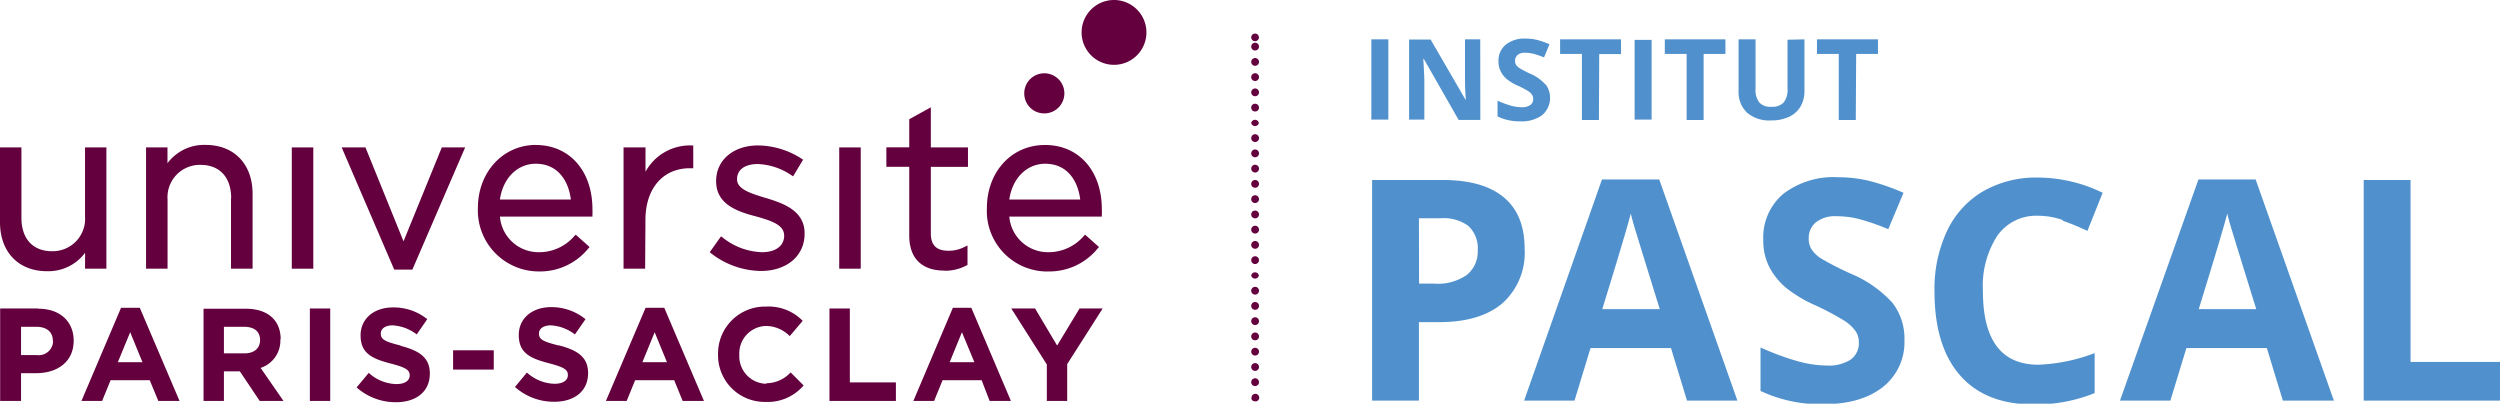 <svg id="Layer_1" data-name="Layer 1" xmlns="http://www.w3.org/2000/svg" xmlns:xlink="http://www.w3.org/1999/xlink" viewBox="0 0 327.8 52.93"><defs><style>.cls-1{fill:none;}.cls-2{fill:#63003d;}.cls-3{clip-path:url(#clip-path);}.cls-4{fill:#5091cd;}</style><clipPath id="clip-path" transform="translate(-14.24 -13.93)"><rect class="cls-1" width="358.5" height="80.67"/></clipPath></defs><path class="cls-2" d="M160.32,13.93a4.25,4.25,0,1,0,4.24,4.25,4.25,4.25,0,0,0-4.24-4.25" transform="translate(-14.24 -13.93)"/><path class="cls-2" d="M151.17,28.8a2.63,2.63,0,1,0-2.63-2.63,2.62,2.62,0,0,0,2.63,2.63" transform="translate(-14.24 -13.93)"/><rect class="cls-2" x="38.26" y="19.33" width="2.82" height="15.9"/><path class="cls-2" d="M79.79,40.09c.39-2.78,2.28-4.69,4.69-4.69,3,0,4.33,2.37,4.61,4.69Zm4.75-7.16c-4.35,0-7.64,3.57-7.64,8.29a8,8,0,0,0,7.94,8.3,8.16,8.16,0,0,0,6.53-3l.18-.2-1.82-1.62-.18.18A6.09,6.09,0,0,1,84.9,47a5.08,5.08,0,0,1-5.11-4.67H91.92l0-.24a6.62,6.62,0,0,0,0-.74c0-5-3-8.41-7.43-8.41" transform="translate(-14.24 -13.93)"/><path class="cls-2" d="M25.39,49.16h2.8V33.26h-2.8v9.06a4.25,4.25,0,0,1-4.34,4.55c-2.49,0-4-1.63-4-4.37V33.26H14.24v9.81c0,3.9,2.42,6.42,6.16,6.42a6,6,0,0,0,5-2.42Z" transform="translate(-14.24 -13.93)"/><path class="cls-2" d="M44.53,39.91v9.25h2.83V39.35c0-3.9-2.42-6.42-6.16-6.42a6,6,0,0,0-5,2.4V33.26H33.39v15.9h2.82V40.09a4.24,4.24,0,0,1,4.34-4.54c2.49,0,4,1.63,4,4.36" transform="translate(-14.24 -13.93)"/><polygon class="cls-2" points="54.07 35.35 60.99 19.33 57.93 19.33 52.91 31.64 47.92 19.33 44.8 19.33 51.69 35.35 54.07 35.35"/><path class="cls-2" d="M98.87,42.77c0-4.12,2.29-6.78,5.82-6.78h.45V33h-.26a6.63,6.63,0,0,0-6,3.45V33.26H96v15.9h2.83Z" transform="translate(-14.24 -13.93)"/><path class="cls-2" d="M138.07,49.43a6,6,0,0,0,2.89-.69l.14-.07V46.12l-.38.18a4.55,4.55,0,0,1-2.11.51c-1.59,0-2.32-.73-2.32-2.29V35.81h4.87V33.26h-4.87V28l-2.83,1.56v3.69h-3v2.55h3v9c0,3,1.64,4.61,4.61,4.61" transform="translate(-14.24 -13.93)"/><path class="cls-2" d="M151.28,35.4c3,0,4.32,2.37,4.6,4.69h-9.3c.39-2.78,2.29-4.69,4.7-4.69m.35,14.12a8.16,8.16,0,0,0,6.53-3l.18-.2-1.82-1.62-.18.18A6.08,6.08,0,0,1,151.69,47a5.09,5.09,0,0,1-5.11-4.67h12.13l0-.24a5,5,0,0,0,0-.74c0-5-3-8.41-7.44-8.41s-7.63,3.56-7.63,8.29a7.94,7.94,0,0,0,7.93,8.3" transform="translate(-14.24 -13.93)"/><path class="cls-2" d="M114.64,39.87l-.06,0c-1.9-.58-3.7-1.13-3.7-2.43s1.08-2,2.7-2A8.37,8.37,0,0,1,118,36.9l.23.15,1.31-2.18-.21-.14A10.73,10.73,0,0,0,113.64,33c-3.24,0-5.5,1.92-5.5,4.66v.06c0,3.1,3,4,5.28,4.6,2.06.58,3.64,1.13,3.64,2.51S115.89,47,114.15,47A8.68,8.68,0,0,1,109,45.08l-.22-.16L107.3,47l.2.16A10.85,10.85,0,0,0,114,49.46c3.43,0,5.74-2,5.74-4.88v-.06c0-3.12-3.09-4-5.13-4.65" transform="translate(-14.24 -13.93)"/><rect class="cls-2" x="110.04" y="19.33" width="2.82" height="15.9"/><path class="cls-2" d="M29.69,61.42l1.62-3.93,1.61,3.93Zm.42-7.13L24.92,66.5h2.71l1.11-2.72h5.13L35,66.5h2.78L32.57,54.29Z" transform="translate(-14.24 -13.93)"/><path class="cls-2" d="M138.76,61.42l1.61-3.93L142,61.42Zm.42-7.13L134,66.5h2.72l1.11-2.72h5.12L144,66.5h2.79l-5.19-12.21Z" transform="translate(-14.24 -13.93)"/><polygon class="cls-2" points="138.61 45.31 135.72 40.45 132.6 40.45 137.26 47.79 137.26 52.57 139.93 52.57 139.93 47.74 144.58 40.45 141.55 40.45 138.61 45.31"/><path class="cls-2" d="M21.2,58.65a1.88,1.88,0,0,1-2.12,1.84H17V56.78H19c1.33,0,2.17.64,2.17,1.84Zm-1.94-4.27h-5V66.5H17V62.86h2c2.71,0,4.9-1.45,4.9-4.26v0c0-2.48-1.75-4.19-4.64-4.19" transform="translate(-14.24 -13.93)"/><path class="cls-2" d="M114.7,64.25a3.61,3.61,0,0,1-3.52-3.81v0a3.59,3.59,0,0,1,3.52-3.77A4.44,4.44,0,0,1,117.79,58l1.7-2a6.23,6.23,0,0,0-4.78-1.87,6.16,6.16,0,0,0-6.32,6.27v0a6.12,6.12,0,0,0,6.22,6.23,6.21,6.21,0,0,0,5-2.16l-1.7-1.71a4.39,4.39,0,0,1-3.18,1.42" transform="translate(-14.24 -13.93)"/><path class="cls-2" d="M87.53,59.24c-2.1-.53-2.62-.79-2.62-1.59v0c0-.59.54-1.06,1.56-1.06a5.7,5.7,0,0,1,3.15,1.19l1.39-2A7.07,7.07,0,0,0,86.5,54.2c-2.47,0-4.24,1.46-4.24,3.66v0c0,2.41,1.58,3.08,4,3.71,2,.52,2.44.86,2.44,1.54v0c0,.71-.66,1.14-1.75,1.14a5.57,5.57,0,0,1-3.62-1.47l-1.57,1.89a7.68,7.68,0,0,0,5.14,1.94c2.61,0,4.45-1.35,4.45-3.76v0c0-2.11-1.39-3-3.84-3.64" transform="translate(-14.24 -13.93)"/><polygon class="cls-2" points="111.43 40.45 108.76 40.45 108.76 52.57 117.47 52.57 117.47 50.14 111.43 50.14 111.43 40.45"/><path class="cls-2" d="M98.47,61.42l1.61-3.93,1.61,3.93Zm.42-7.13L93.69,66.5h2.72l1.11-2.72h5.12l1.11,2.72h2.79l-5.2-12.21Z" transform="translate(-14.24 -13.93)"/><rect class="cls-2" x="59.41" y="45.93" width="5.33" height="2.53"/><path class="cls-2" d="M48.34,58.55c0,1-.74,1.71-2,1.71H43.6V56.78h2.65c1.3,0,2.09.59,2.09,1.74Zm2.7-.14v0c0-2.5-1.71-4-4.57-4H40.93V66.5H43.6V62.62h2.09l2.6,3.88h3.12l-3-4.33A3.76,3.76,0,0,0,51,58.41" transform="translate(-14.24 -13.93)"/><rect class="cls-2" x="40.63" y="40.45" width="2.67" height="12.12"/><g class="cls-3"><path class="cls-2" d="M66.78,59.24c-2.09-.53-2.61-.79-2.61-1.59v0c0-.59.54-1.06,1.56-1.06a5.73,5.73,0,0,1,3.15,1.19l1.38-2a7,7,0,0,0-4.5-1.54c-2.47,0-4.24,1.46-4.24,3.66v0c0,2.41,1.57,3.08,4,3.71,2,.52,2.44.86,2.44,1.54v0c0,.71-.66,1.14-1.75,1.14a5.55,5.55,0,0,1-3.62-1.47L61,64.73a7.73,7.73,0,0,0,5.15,1.94c2.61,0,4.45-1.35,4.45-3.76v0c0-2.11-1.39-3-3.85-3.64" transform="translate(-14.24 -13.93)"/><path class="cls-2" d="M178.81,66.53a.45.45,0,0,1-.2,0,.42.42,0,0,1-.16-.11.36.36,0,0,1-.11-.16.43.43,0,0,1,0-.19.51.51,0,0,1,.15-.36.53.53,0,0,1,.55-.11.91.91,0,0,1,.16.11.51.51,0,0,1,.15.36.51.51,0,0,1-.15.35.49.49,0,0,1-.35.15" transform="translate(-14.24 -13.93)"/><path class="cls-2" d="M178.3,64.05a.51.51,0,1,1,.5.5.5.5,0,0,1-.5-.5m0-2a.51.51,0,1,1,.5.51.51.51,0,0,1-.5-.51m0-2a.51.51,0,1,1,.5.5.51.51,0,0,1-.5-.5m0-2a.51.51,0,1,1,.5.5.5.5,0,0,1-.5-.5m0-2a.51.51,0,1,1,.5.5.51.51,0,0,1-.5-.5m0-2a.51.51,0,1,1,.5.5.5.5,0,0,1-.5-.5m0-2a.51.51,0,1,1,.5.51.51.51,0,0,1-.5-.51m0-2a.51.51,0,0,1,1,0,.51.51,0,0,1-1,0m0-2a.51.51,0,1,1,.5.5.5.5,0,0,1-.5-.5m0-2a.51.51,0,1,1,.5.5.51.51,0,0,1-.5-.5m0-2a.51.51,0,1,1,.5.5.5.5,0,0,1-.5-.5m0-2a.51.51,0,1,1,.5.51.51.51,0,0,1-.5-.51m0-2a.51.51,0,1,1,.5.5.5.5,0,0,1-.5-.5m0-2a.51.51,0,1,1,.5.5.5.5,0,0,1-.5-.5m0-2a.51.51,0,1,1,.5.5.51.51,0,0,1-.5-.5m0-2a.51.51,0,1,1,.5.5.5.5,0,0,1-.5-.5m0-2a.51.51,0,1,1,.5.5.51.51,0,0,1-.5-.5m0-2a.51.51,0,0,1,1,0,.51.51,0,0,1-1,0m0-2a.51.51,0,1,1,.5.5.5.5,0,0,1-.5-.5m0-2a.51.51,0,1,1,.5.5.51.51,0,0,1-.5-.5m0-2a.51.51,0,1,1,.5.5.5.5,0,0,1-.5-.5m0-2a.51.51,0,1,1,.5.51.51.51,0,0,1-.5-.51m0-2a.51.51,0,1,1,.5.5.5.5,0,0,1-.5-.5" transform="translate(-14.24 -13.93)"/><path class="cls-2" d="M178.8,19.33a.5.5,0,0,1-.35-.14.53.53,0,0,1-.15-.36.51.51,0,0,1,.15-.35.36.36,0,0,1,.16-.11.53.53,0,0,1,.39,0,.42.42,0,0,1,.16.11.51.51,0,0,1,.15.35.53.53,0,0,1-.15.36.54.54,0,0,1-.36.14" transform="translate(-14.24 -13.93)"/></g><path class="cls-4" d="M200.29,42.55h2.79a5.53,5.53,0,0,1,3.69,1A4,4,0,0,1,208,46.77,3.9,3.9,0,0,1,206.54,50a6.66,6.66,0,0,1-4.23,1.12h-2Zm11.11-2.76q-2.73-2.26-8-2.26h-9.25V66.46h6.14V56.17h2.63q5.39,0,8.31-2.47a8.88,8.88,0,0,0,2.92-7.15c0-3-.92-5.25-2.75-6.76m30.65,26.67-10.25-29h-7.51L214.08,66.46h6.61l2.1-6.89h10.55l2.1,6.89Zm-17.72-12q3.09-10,3.74-12.53c.11.47.28,1.12.53,1.94s1.33,4.35,3.27,10.59Zm38.09-.78a15.44,15.44,0,0,0-5.56-3.89,38.75,38.75,0,0,1-3.89-2,4.19,4.19,0,0,1-1.2-1.17,2.6,2.6,0,0,1-.37-1.41,2.67,2.67,0,0,1,.93-2.12,4,4,0,0,1,2.67-.81,12.34,12.34,0,0,1,3,.37,29.75,29.75,0,0,1,3.83,1.33l2-4.77a29.51,29.51,0,0,0-4.29-1.51,17.23,17.23,0,0,0-4.3-.53,10.81,10.81,0,0,0-7.2,2.2,7.47,7.47,0,0,0-2.6,6,7.64,7.64,0,0,0,.79,3.57,9.23,9.23,0,0,0,2.12,2.67,17.82,17.82,0,0,0,4,2.39,36.55,36.55,0,0,1,3.75,2,5.29,5.29,0,0,1,1.39,1.28,2.52,2.52,0,0,1,.48,1.51,2.65,2.65,0,0,1-1.08,2.3,5.31,5.31,0,0,1-3.1.77,14.93,14.93,0,0,1-3.71-.53,34.73,34.73,0,0,1-5-1.84v5.7a18.48,18.48,0,0,0,8.2,1.74q5,0,7.85-2.26a7.47,7.47,0,0,0,2.82-6.17,7.61,7.61,0,0,0-1.51-4.78m22.23-10.86a30.47,30.47,0,0,1,3.27,1.35l2-5a19.47,19.47,0,0,0-8.47-2,14,14,0,0,0-7.22,1.81,11.9,11.9,0,0,0-4.72,5.21,17.84,17.84,0,0,0-1.64,7.9q0,7.17,3.34,11t9.66,3.83a20.53,20.53,0,0,0,8-1.49V60.23a23.1,23.1,0,0,1-7.38,1.52q-7.28,0-7.27-9.68a12.13,12.13,0,0,1,1.9-7.25,6.25,6.25,0,0,1,5.37-2.6,9.77,9.77,0,0,1,3.22.57m35.53,23.67-10.26-29h-7.5L292.21,66.46h6.61l2.1-6.89h10.55l2.1,6.89Zm-17.72-12q3.09-10,3.74-12.53c.11.47.28,1.12.53,1.94s1.33,4.35,3.27,10.59Zm39.58,12V61.39H330.31V37.53h-6.14V66.46Z" transform="translate(-14.24 -13.93)"/><path class="cls-4" d="M196.28,19.09h-2.23V29.61h2.23Zm12.05,0h-2v5c0,.57,0,1.53.11,2.9h-.05l-4.57-7.88H199V29.61h2V24.66c0-.6-.05-1.6-.14-3h.07l4.57,8h2.84ZM216.87,25a5.54,5.54,0,0,0-2-1.41,13.94,13.94,0,0,1-1.41-.74,1.62,1.62,0,0,1-.44-.42,1.08,1.08,0,0,1,.2-1.29,1.43,1.43,0,0,1,1-.29,4.55,4.55,0,0,1,1.08.13,10.13,10.13,0,0,1,1.39.48l.72-1.73a11.26,11.26,0,0,0-1.56-.55,6.12,6.12,0,0,0-1.56-.19,3.89,3.89,0,0,0-2.62.8,2.71,2.71,0,0,0-.95,2.19,2.8,2.8,0,0,0,.29,1.3,3.27,3.27,0,0,0,.77,1,6.39,6.39,0,0,0,1.45.87,12.74,12.74,0,0,1,1.36.71,1.81,1.81,0,0,1,.51.47.88.88,0,0,1,.17.55.94.94,0,0,1-.39.83,1.89,1.89,0,0,1-1.12.28,5.28,5.28,0,0,1-1.35-.19,11.69,11.69,0,0,1-1.81-.67v2.07a6.63,6.63,0,0,0,3,.64,4.53,4.53,0,0,0,2.86-.82,3,3,0,0,0,.47-4m7-4h2.86V19.09H218.8V21h2.86v8.66h2.23Zm6.87-1.86h-2.23V29.61h2.23ZM237.62,21h2.86V19.09h-7.95V21h2.86v8.66h2.23Zm11-1.86v6.43a2.69,2.69,0,0,1-.5,1.79,2,2,0,0,1-1.58.57,2,2,0,0,1-1.62-.56,2.7,2.7,0,0,1-.49-1.79V19.09h-2.23v6.78a3.71,3.71,0,0,0,1.13,2.85,4.48,4.48,0,0,0,3.15,1,5.41,5.41,0,0,0,2.33-.47,3.37,3.37,0,0,0,1.51-1.35,3.87,3.87,0,0,0,.52-2V19.09Zm9,1.86h2.86V19.09h-8V21h2.86v8.66h2.23Z" transform="translate(-14.24 -13.93)"/></svg>